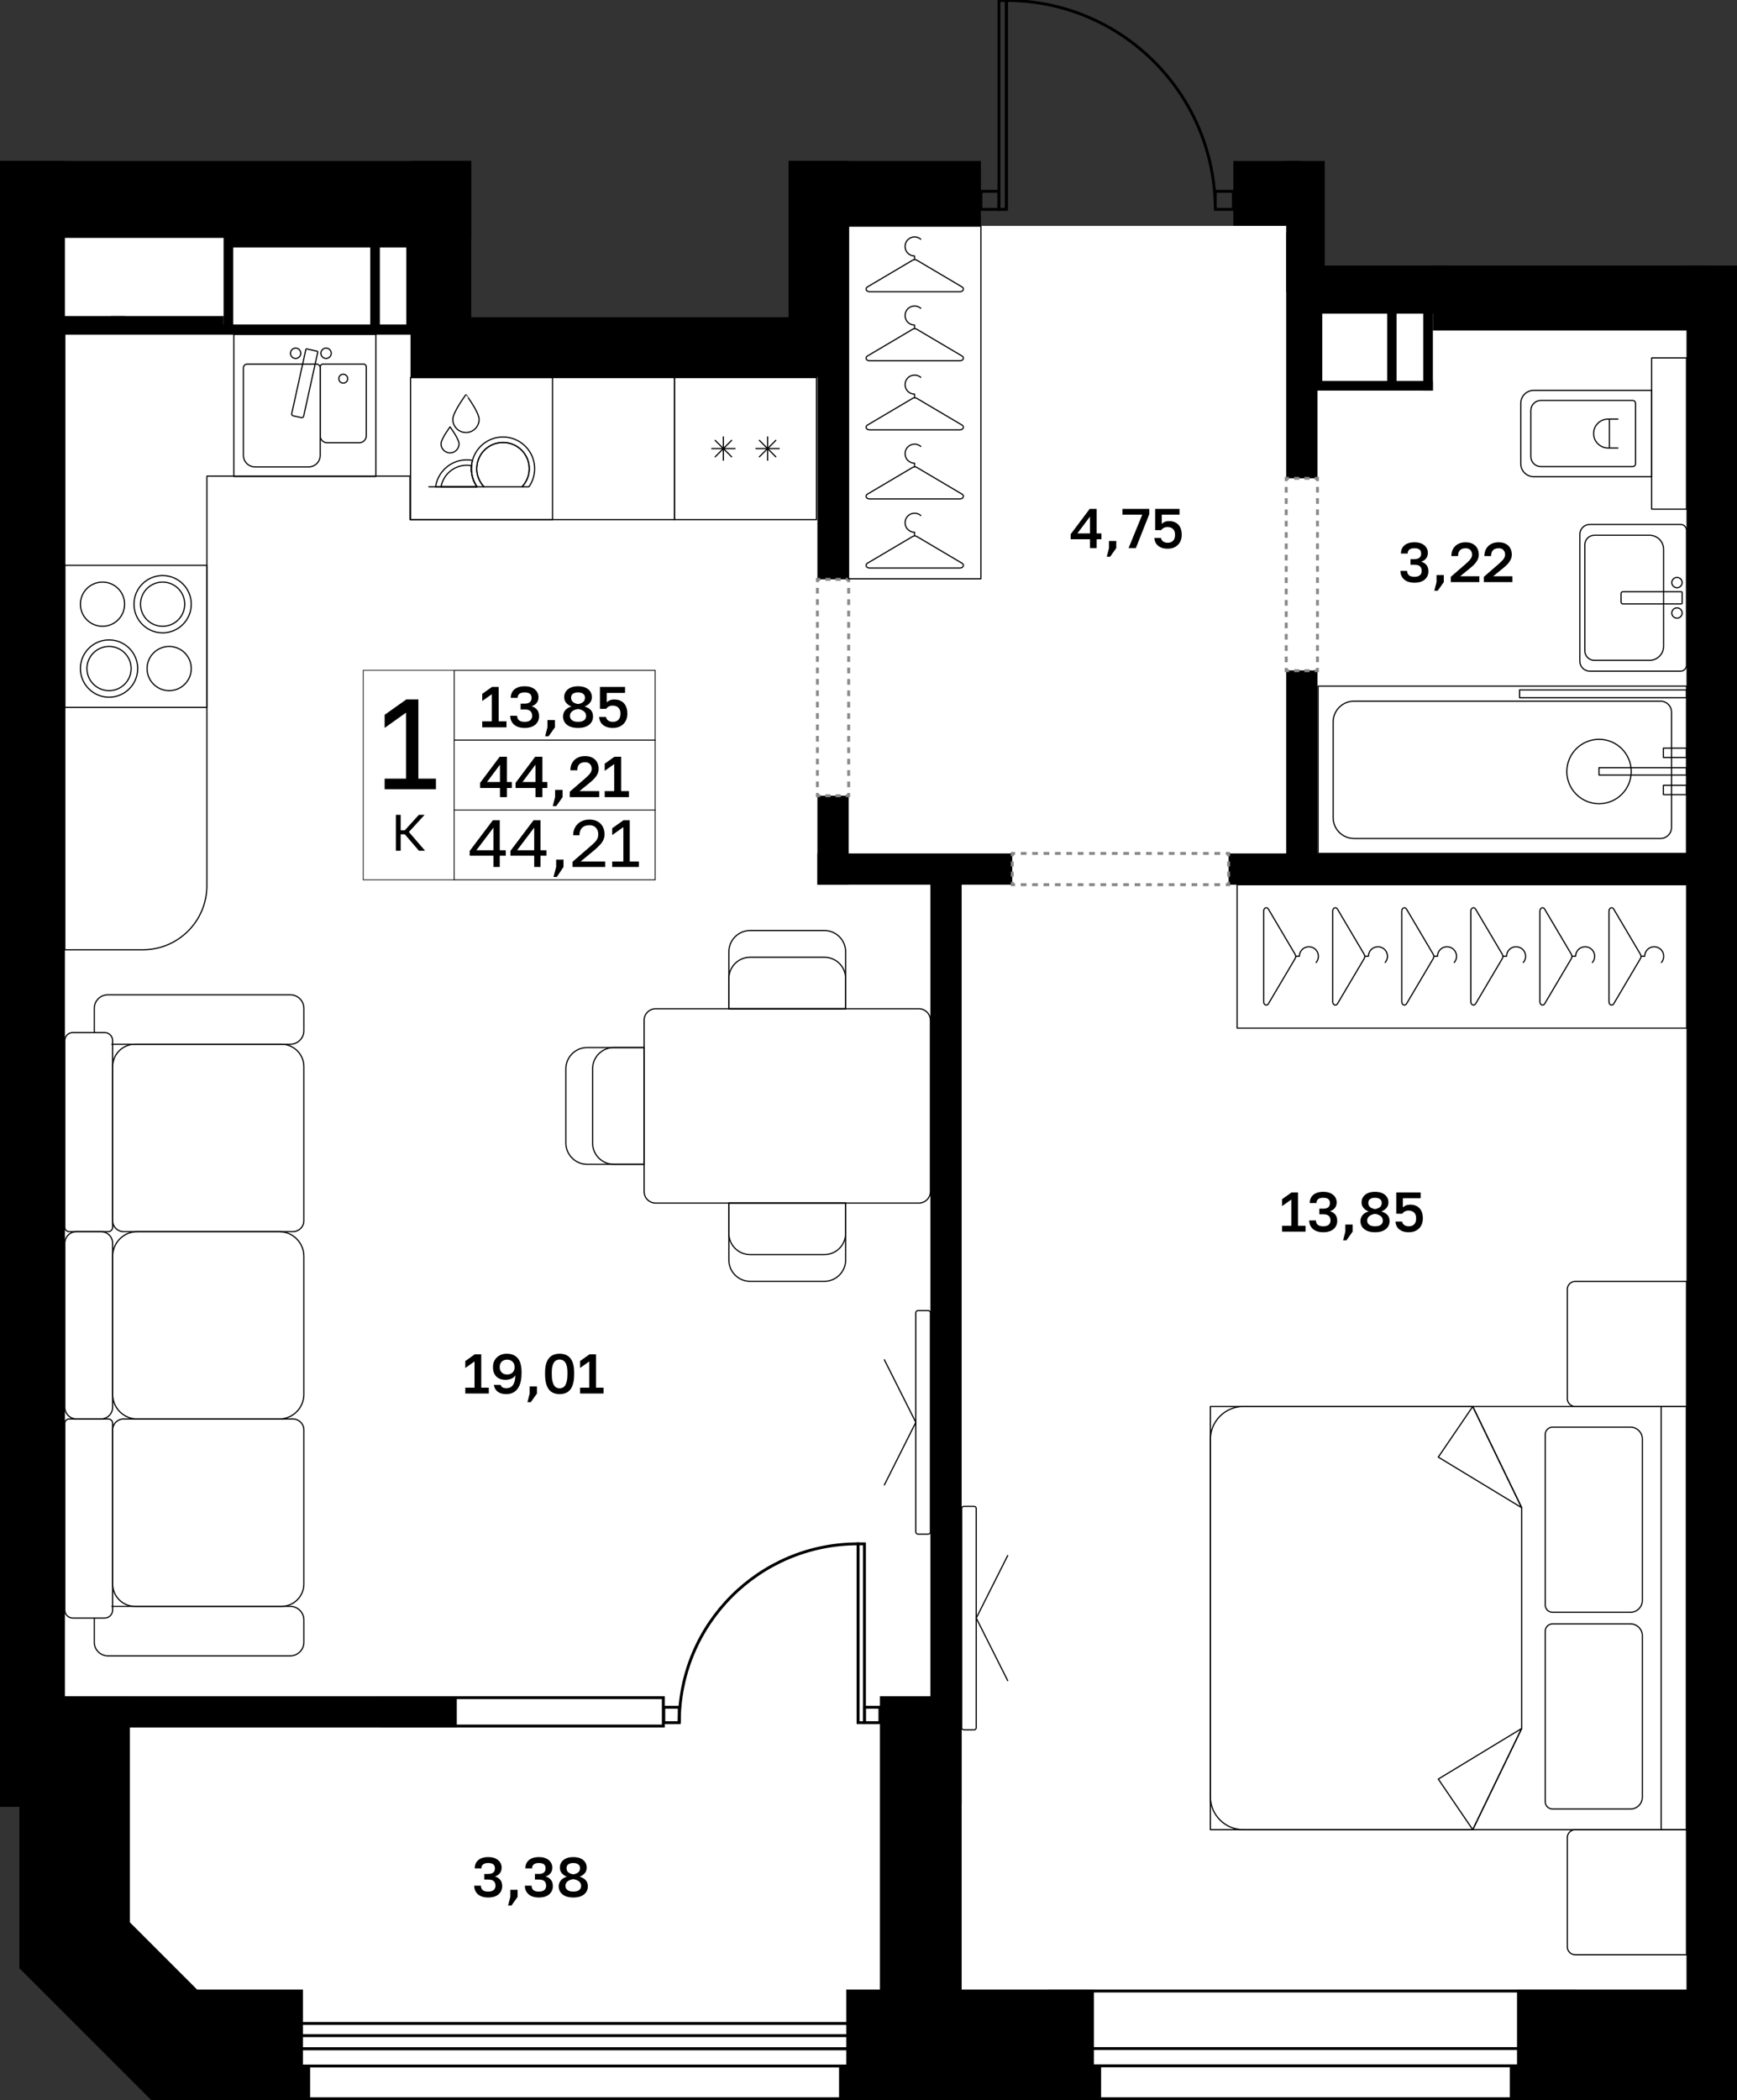 <?xml version="1.0" encoding="utf-8"?>
<!-- Generator: Adobe Illustrator 26.5.0, SVG Export Plug-In . SVG Version: 6.00 Build 0)  -->
<svg version="1.1" xmlns="http://www.w3.org/2000/svg" xmlns:xlink="http://www.w3.org/1999/xlink" x="0px" y="0px"
	 viewBox="0 0 307.205 371.385" enable-background="new 0 0 307.205 371.385" xml:space="preserve">
<rect x="0" y="0" width="307.205" height="371.385" fill="#333333" stroke="none"/>
<g id="фон">
	<path fill="#FFFFFF" d="M225.695,34.704l-7.568,5.238h-44.646l-7.781-2.764h-20.078v21.787H77.82V36.498H6.803v272.594h5.876
		v33.948l23.588,23.588h266.136V49.449c0,0-72.006-0.743-72.006,0c0,0.743,0-13.16,0-13.16L225.695,34.704z"/>
</g>
<g id="окна">
	<g>
		<g>
			<rect x="185.431" y="352.079" fill="#FFFFFF" width="93.022" height="19.049"/>
			<path d="M278.199,352.334v18.539h-92.512v-18.539H278.199 M278.709,351.824h-93.532v19.559h93.532V351.824L278.709,351.824z"/>
		</g>
		<g>
			<rect x="185.431" y="362.255" fill="#FFFFFF" width="93.022" height="3.052"/>
			<path d="M278.199,362.51v2.542h-92.512v-2.542H278.199 M278.709,362h-93.532v3.562h93.532V362L278.709,362z"/>
		</g>
	</g>
	<g>
		<g>
			<rect x="50.808" y="362.301" fill="#FFFFFF" width="101.638" height="8.827"/>
			<path d="M152.19,362.557v8.317H51.063v-8.317H152.19 M152.7,362.047H50.553v9.337H152.7V362.047L152.7,362.047z"/>
		</g>
		<g>
			<rect x="50.808" y="362.301" fill="#FFFFFF" width="101.638" height="3.036"/>
			<path d="M152.19,362.556v2.526H51.063v-2.526L152.19,362.556 M152.7,362.046l-102.148,0v3.546H152.7V362.046L152.7,362.046z"/>
		</g>
	</g>
	<g>
		<g>
			<rect x="67.337" y="300.205" fill="#FFFFFF" width="49.975" height="5.014"/>
			<path d="M117.057,300.46v4.504H67.592v-4.504H117.057 M117.567,299.95H67.082v5.524h50.485V299.95L117.567,299.95z"/>
		</g>
	</g>
</g>
<g id="решетка_балкон">
	<g>
		<g>
			<rect x="52.054" y="357.809" fill="#FFFFFF" width="100.762" height="2.165"/>
			<path d="M152.561,358.064v1.654H52.31v-1.654H152.561 M153.071,357.554H51.8v2.674h101.271V357.554L153.071,357.554z"/>
		</g>
	</g>
</g>
<g id="стены">
	<rect y="28.462" width="11.48" height="291.048"/>
	<rect y="28.462" width="83.339" height="13.606"/>
	<rect x="72.709" y="28.462" width="10.63" height="38.268"/>
	<rect x="77.386" y="56.099" width="66.756" height="10.63"/>
	<rect x="139.465" y="28.462" width="10.63" height="38.268"/>
	<rect x="139.465" y="28.462" width="34.016" height="11.48"/>
	<rect x="3.429" y="299.95" width="19.532" height="48.093"/>
	<rect x="8.708" y="299.95" width="72.08" height="5.528"/>
	
		<rect x="12.235" y="336.293" transform="matrix(0.707 -0.707 0.707 0.707 -243.018 118.9)" width="19.562" height="33.01"/>
	<rect x="26.77" y="365.431" width="28.08" height="5.954"/>
	<rect x="26.243" y="351.824" width="27.332" height="16.583"/>
	<rect x="298.276" y="46.958" width="8.929" height="324.426"/>
	
		<rect x="39.543" y="39.942" transform="matrix(-1 -1.224647e-16 1.224647e-16 -1 80.788 99.018)" width="1.701" height="19.134"/>
	<rect x="19.626" y="55.887" width="19.917" height="3.189"/>
	<rect x="36.931" y="57.375" width="37.207" height="1.701"/>
	<rect x="7.271" y="55.887" width="14.839" height="3.189"/>
	<rect x="227.481" y="28.462" width="6.803" height="23.173"/>
	<rect x="227.481" y="41.111" width="5.536" height="43.476"/>
	<rect x="227.481" y="118.553" width="5.536" height="35.396"/>
	<rect x="218.126" y="28.462" width="11.803" height="11.48"/>
	<rect x="253.418" y="46.958" width="48.413" height="11.48"/>
	<rect x="230.402" y="46.958" width="25.499" height="4.677"/>
	<rect x="217.293" y="150.918" width="84.538" height="5.536"/>
	<rect x="144.567" y="150.918" width="34.458" height="5.528"/>
	<rect x="144.567" y="140.714" width="5.528" height="15.732"/>
	<rect x="144.567" y="59.144" width="5.528" height="43.302"/>
	<rect x="267.024" y="365.357" width="35.379" height="6.026"/>
	<rect x="148.394" y="365.357" width="46.346" height="6.026"/>
	<rect x="268.3" y="351.824" width="32.264" height="15.809"/>
	<rect x="149.67" y="351.824" width="43.795" height="18.157"/>
	<rect x="155.622" y="299.95" width="14.457" height="59.29"/>
	<rect x="164.551" y="153.47" width="5.528" height="165.538"/>
	<rect x="251.717" y="54.186" width="1.701" height="14.882"/>
	<rect x="230.882" y="67.367" width="22.535" height="1.701"/>
	<rect x="230.402" y="49.688" width="23.885" height="5.774"/>
	<rect x="231.652" y="53.761" width="2.206" height="14.597"/>
	<rect x="245.339" y="53.928" width="1.658" height="14.289"/>
	<rect x="71.858" y="41.014" width="4.41" height="16.999"/>
	<rect x="40.394" y="40.821" width="34.288" height="2.948"/>
	<rect x="65.48" y="43.38" width="1.701" height="14.845"/>
</g>
<g id="двери">
	<g>
		<g>
			<path fill="none" stroke="#000000" stroke-width="0.51" stroke-miterlimit="10" d="M214.93,37.025
				c0-20.409-16.53-36.94-36.939-36.94l-0.001,36.94"/>
			
				<rect x="158.865" y="17.899" transform="matrix(-1.628619e-05 1 -1 -1.628619e-05 195.892 -158.778)" fill="none" stroke="#000000" stroke-width="0.51" stroke-miterlimit="10" width="36.938" height="1.313"/>
		</g>
		
			<rect x="173.481" y="33.832" fill="none" stroke="#000000" stroke-width="0.51" stroke-miterlimit="10" width="3.194" height="3.194"/>
		
			<rect x="214.933" y="33.832" fill="none" stroke="#000000" stroke-width="0.51" stroke-miterlimit="10" width="3.194" height="3.194"/>
	</g>
	<g>
		<g>
			<path fill="none" stroke="#000000" stroke-width="0.51" stroke-miterlimit="10" d="M120.134,304.628
				c0-17.474,14.153-31.627,31.627-31.628l0.001,31.627"/>
			
				<rect x="136.51" y="288.252" transform="matrix(1.628614e-05 1 -1 1.628614e-05 441.135 136.486)" fill="none" stroke="#000000" stroke-width="0.51" stroke-miterlimit="10" width="31.626" height="1.124"/>
		</g>
		
			<rect x="152.888" y="301.893" transform="matrix(-1 -1.224647e-16 1.224647e-16 -1 308.51 606.521)" fill="none" stroke="#000000" stroke-width="0.51" stroke-miterlimit="10" width="2.734" height="2.734"/>
		
			<rect x="117.397" y="301.893" transform="matrix(-1 -1.224647e-16 1.224647e-16 -1 237.528 606.521)" fill="none" stroke="#000000" stroke-width="0.51" stroke-miterlimit="10" width="2.734" height="2.734"/>
	</g>
</g>
<g id="двери_пунктир">
	<g>
		<g>
			<polyline fill="none" stroke="#898989" stroke-width="0.51" stroke-miterlimit="10" points="217.293,151.418 217.293,150.918 
				216.793,150.918 			"/>
			
				<line fill="none" stroke="#898989" stroke-width="0.51" stroke-miterlimit="10" stroke-dasharray="1.007,1.007" x1="215.786" y1="150.918" x2="180.029" y2="150.918"/>
			<polyline fill="none" stroke="#898989" stroke-width="0.51" stroke-miterlimit="10" points="179.525,150.918 179.025,150.918 
				179.025,151.418 			"/>
			
				<line fill="none" stroke="#898989" stroke-width="0.51" stroke-miterlimit="10" stroke-dasharray="0.905,0.905" x1="179.025" y1="152.324" x2="179.025" y2="155.493"/>
			<polyline fill="none" stroke="#898989" stroke-width="0.51" stroke-miterlimit="10" points="179.025,155.946 179.025,156.446 
				179.525,156.446 			"/>
			
				<line fill="none" stroke="#898989" stroke-width="0.51" stroke-miterlimit="10" stroke-dasharray="1.007,1.007" x1="180.532" y1="156.446" x2="216.289" y2="156.446"/>
			<polyline fill="none" stroke="#898989" stroke-width="0.51" stroke-miterlimit="10" points="216.793,156.446 217.293,156.446 
				217.293,155.946 			"/>
			
				<line fill="none" stroke="#898989" stroke-width="0.51" stroke-miterlimit="10" stroke-dasharray="0.905,0.905" x1="217.293" y1="155.041" x2="217.293" y2="151.871"/>
		</g>
	</g>
	<g>
		<g>
			<polyline fill="none" stroke="#898989" stroke-width="0.51" stroke-miterlimit="10" points="150.095,102.946 150.095,102.446 
				149.595,102.446 			"/>
			
				<line fill="none" stroke="#898989" stroke-width="0.51" stroke-miterlimit="10" stroke-dasharray="0.905,0.905" x1="148.689" y1="102.446" x2="145.52" y2="102.446"/>
			<polyline fill="none" stroke="#898989" stroke-width="0.51" stroke-miterlimit="10" points="145.067,102.446 144.567,102.446 
				144.567,102.946 			"/>
			
				<line fill="none" stroke="#898989" stroke-width="0.51" stroke-miterlimit="10" stroke-dasharray="1.007,1.007" x1="144.567" y1="103.953" x2="144.567" y2="139.71"/>
			<polyline fill="none" stroke="#898989" stroke-width="0.51" stroke-miterlimit="10" points="144.567,140.214 144.567,140.714 
				145.067,140.714 			"/>
			
				<line fill="none" stroke="#898989" stroke-width="0.51" stroke-miterlimit="10" stroke-dasharray="0.905,0.905" x1="145.973" y1="140.714" x2="149.142" y2="140.714"/>
			<polyline fill="none" stroke="#898989" stroke-width="0.51" stroke-miterlimit="10" points="149.595,140.714 150.095,140.714 
				150.095,140.214 			"/>
			
				<line fill="none" stroke="#898989" stroke-width="0.51" stroke-miterlimit="10" stroke-dasharray="1.007,1.007" x1="150.095" y1="139.207" x2="150.095" y2="103.45"/>
		</g>
	</g>
	<g>
		<g>
			<polyline fill="none" stroke="#898989" stroke-width="0.51" stroke-miterlimit="10" points="233.008,118.104 233.008,118.604 
				232.508,118.604 			"/>
			
				<line fill="none" stroke="#898989" stroke-width="0.51" stroke-miterlimit="10" stroke-dasharray="0.905,0.905" x1="231.603" y1="118.604" x2="228.433" y2="118.604"/>
			<polyline fill="none" stroke="#898989" stroke-width="0.51" stroke-miterlimit="10" points="227.981,118.604 227.481,118.604 
				227.481,118.104 			"/>
			
				<line fill="none" stroke="#898989" stroke-width="0.51" stroke-miterlimit="10" stroke-dasharray="1,1" x1="227.481" y1="117.103" x2="227.481" y2="85.588"/>
			<polyline fill="none" stroke="#898989" stroke-width="0.51" stroke-miterlimit="10" points="227.481,85.088 227.481,84.588 
				227.981,84.588 			"/>
			
				<line fill="none" stroke="#898989" stroke-width="0.51" stroke-miterlimit="10" stroke-dasharray="0.905,0.905" x1="228.886" y1="84.588" x2="232.055" y2="84.588"/>
			<polyline fill="none" stroke="#898989" stroke-width="0.51" stroke-miterlimit="10" points="232.508,84.588 233.008,84.588 
				233.008,85.088 			"/>
			
				<line fill="none" stroke="#898989" stroke-width="0.51" stroke-miterlimit="10" stroke-dasharray="1,1" x1="233.008" y1="86.088" x2="233.008" y2="117.603"/>
		</g>
	</g>
</g>
<g id="контур">
</g>
<g id="пунктир">
</g>
<g id="мебель">
	<g>
		<path fill="none" stroke="#000000" stroke-width="0.21" stroke-linejoin="round" stroke-miterlimit="10" d="M164.551,180.427
			v30.275c0,1.134-0.92,2.045-2.045,2.045h-46.547c-1.125,0-2.045-0.911-2.045-2.045v-30.275c0-1.134,0.92-2.045,2.045-2.045h46.547
			C163.632,178.381,164.551,179.292,164.551,180.427z"/>
		<g>
			<path fill="none" stroke="#000000" stroke-width="0.21" stroke-linejoin="round" stroke-miterlimit="10" d="M149.557,168.308
				v10.074h-20.648v-10.074c0-2.072,1.688-3.76,3.76-3.76h13.128C147.878,164.548,149.557,166.236,149.557,168.308z"/>
			<path fill="none" stroke="#000000" stroke-width="0.21" stroke-linejoin="round" stroke-miterlimit="10" d="M149.557,173.032
				v5.35h-20.648v-5.35c0-2.081,1.688-3.76,3.76-3.76h13.128C147.878,169.272,149.557,170.951,149.557,173.032z"/>
		</g>
		<g>
			<path fill="none" stroke="#000000" stroke-width="0.21" stroke-linejoin="round" stroke-miterlimit="10" d="M128.909,222.821
				v-10.074h20.648v10.074c0,2.072-1.688,3.76-3.76,3.76h-13.128C130.588,226.581,128.909,224.893,128.909,222.821z"/>
			<path fill="none" stroke="#000000" stroke-width="0.21" stroke-linejoin="round" stroke-miterlimit="10" d="M128.909,218.097
				v-5.35h20.648v5.35c0,2.081-1.688,3.76-3.76,3.76h-13.128C130.588,221.856,128.909,220.177,128.909,218.097z"/>
		</g>
		<g>
			<path fill="none" stroke="#000000" stroke-width="0.21" stroke-linejoin="round" stroke-miterlimit="10" d="M103.84,185.24
				h10.074v20.648H103.84c-2.072,0-3.76-1.688-3.76-3.76V189C100.08,186.919,101.768,185.24,103.84,185.24z"/>
			<path fill="none" stroke="#000000" stroke-width="0.21" stroke-linejoin="round" stroke-miterlimit="10" d="M108.565,185.24h5.35
				v20.648h-5.35c-2.081,0-3.76-1.688-3.76-3.76V189C104.805,186.919,106.484,185.24,108.565,185.24z"/>
		</g>
	</g>
	<g>
		
			<rect x="214.065" y="248.716" transform="matrix(-1 -4.476653e-11 4.476653e-11 -1 512.341 572.263)" fill="none" stroke="#000000" stroke-width="0.21" stroke-linejoin="round" stroke-miterlimit="10" width="84.211" height="74.83"/>
		<path fill="none" stroke="#000000" stroke-width="0.21" stroke-linejoin="round" stroke-miterlimit="10" d="M219.89,248.716
			h40.582l8.652,17.894v39.041l-8.652,17.894H219.89c-3.217,0-5.825-2.608-5.825-5.825v-63.179
			C214.065,251.325,216.673,248.716,219.89,248.716z"/>
		<polygon fill="none" stroke="#000000" stroke-width="0.21" stroke-linejoin="round" stroke-miterlimit="10" points="
			260.472,248.716 254.376,257.664 269.124,266.611 		"/>
		<polygon fill="none" stroke="#000000" stroke-width="0.21" stroke-linejoin="round" stroke-miterlimit="10" points="
			260.472,323.546 254.376,314.599 269.124,305.652 		"/>
		
			<rect x="293.784" y="248.716" transform="matrix(-1 -4.454360e-11 4.454360e-11 -1 592.06 572.263)" fill="none" stroke="#000000" stroke-width="0.21" stroke-linejoin="round" stroke-miterlimit="10" width="4.492" height="74.83"/>
		<g>
			<path fill="none" stroke="#000000" stroke-width="0.21" stroke-linejoin="round" stroke-miterlimit="10" d="M288.358,252.367
				h-13.766c-0.723,0-1.308,0.586-1.308,1.308v30.124c0,0.723,0.586,1.308,1.308,1.308h13.766c1.164,0,2.108-0.944,2.108-2.108
				v-28.525C290.466,253.31,289.522,252.367,288.358,252.367z"/>
			<path fill="none" stroke="#000000" stroke-width="0.21" stroke-linejoin="round" stroke-miterlimit="10" d="M288.358,287.156
				h-13.766c-0.723,0-1.308,0.586-1.308,1.308v30.124c0,0.723,0.586,1.308,1.308,1.308h13.766c1.164,0,2.108-0.944,2.108-2.108
				v-28.525C290.466,288.099,289.522,287.156,288.358,287.156z"/>
		</g>
		<path fill="none" stroke="#000000" stroke-width="0.21" stroke-linejoin="round" stroke-miterlimit="10" d="M278.605,248.716
			h19.671l0-22.122h-19.671c-0.78,0-1.412,0.632-1.412,1.412v19.298C277.193,248.084,277.825,248.716,278.605,248.716z"/>
		<path fill="none" stroke="#000000" stroke-width="0.21" stroke-linejoin="round" stroke-miterlimit="10" d="M278.605,345.668
			h19.671v-22.122h-19.671c-0.78,0-1.412,0.632-1.412,1.412v19.298C277.193,345.036,277.825,345.668,278.605,345.668z"/>
	</g>
	<g>
		
			<rect x="245.864" y="129.38" transform="matrix(-1.380379e-11 -1 1 -1.380379e-11 89.418 427.676)" fill="none" stroke="#000000" stroke-width="0.21" stroke-linejoin="round" stroke-miterlimit="10" width="25.367" height="79.498"/>
		<g>
			<g>
				<path fill="none" stroke="#000000" stroke-width="0.21" stroke-linejoin="round" stroke-miterlimit="10" d="M284.558,161.127
					v16.005c0,0.579,0.571,0.828,0.843,0.367l4.731-8.002c0.128-0.217,0.128-0.517,0-0.734l-4.731-8.002
					C285.129,160.299,284.558,160.547,284.558,161.127z"/>
				<path fill="none" stroke="#000000" stroke-width="0.21" stroke-linejoin="round" stroke-miterlimit="10" d="M293.789,170.257
					c0.284-0.302,0.458-0.708,0.458-1.155c0-0.931-0.755-1.686-1.686-1.686c-0.931,0-1.686,0.755-1.686,1.686h-0.647"/>
			</g>
			<g>
				<path fill="none" stroke="#000000" stroke-width="0.21" stroke-linejoin="round" stroke-miterlimit="10" d="M272.344,161.127
					v16.005c0,0.579,0.571,0.828,0.843,0.367l4.731-8.002c0.128-0.217,0.128-0.517,0-0.734l-4.731-8.002
					C272.915,160.299,272.344,160.547,272.344,161.127z"/>
				<path fill="none" stroke="#000000" stroke-width="0.21" stroke-linejoin="round" stroke-miterlimit="10" d="M281.575,170.257
					c0.284-0.302,0.458-0.708,0.458-1.155c0-0.931-0.755-1.686-1.686-1.686s-1.686,0.755-1.686,1.686h-0.647"/>
			</g>
			<g>
				<path fill="none" stroke="#000000" stroke-width="0.21" stroke-linejoin="round" stroke-miterlimit="10" d="M260.13,161.127
					v16.005c0,0.579,0.571,0.828,0.843,0.367l4.731-8.002c0.128-0.217,0.128-0.517,0-0.734l-4.731-8.002
					C260.7,160.299,260.13,160.547,260.13,161.127z"/>
				<path fill="none" stroke="#000000" stroke-width="0.21" stroke-linejoin="round" stroke-miterlimit="10" d="M269.36,170.257
					c0.284-0.302,0.458-0.708,0.458-1.155c0-0.931-0.755-1.686-1.686-1.686s-1.686,0.755-1.686,1.686H265.8"/>
			</g>
			<g>
				<path fill="none" stroke="#000000" stroke-width="0.21" stroke-linejoin="round" stroke-miterlimit="10" d="M247.915,161.127
					v16.005c0,0.579,0.571,0.828,0.843,0.367l4.731-8.002c0.128-0.217,0.128-0.517,0-0.734l-4.731-8.002
					C248.486,160.299,247.915,160.547,247.915,161.127z"/>
				<path fill="none" stroke="#000000" stroke-width="0.21" stroke-linejoin="round" stroke-miterlimit="10" d="M257.146,170.257
					c0.284-0.302,0.458-0.708,0.458-1.155c0-0.931-0.755-1.686-1.686-1.686c-0.931,0-1.686,0.755-1.686,1.686h-0.647"/>
			</g>
			<g>
				<path fill="none" stroke="#000000" stroke-width="0.21" stroke-linejoin="round" stroke-miterlimit="10" d="M235.701,161.127
					v16.005c0,0.579,0.571,0.828,0.843,0.367l4.731-8.002c0.128-0.217,0.128-0.517,0-0.734l-4.731-8.002
					C236.272,160.299,235.701,160.547,235.701,161.127z"/>
				<path fill="none" stroke="#000000" stroke-width="0.21" stroke-linejoin="round" stroke-miterlimit="10" d="M244.932,170.257
					c0.284-0.302,0.458-0.708,0.458-1.155c0-0.931-0.755-1.686-1.686-1.686s-1.686,0.755-1.686,1.686h-0.647"/>
			</g>
			<g>
				<path fill="none" stroke="#000000" stroke-width="0.21" stroke-linejoin="round" stroke-miterlimit="10" d="M223.487,161.127
					v16.005c0,0.579,0.571,0.828,0.843,0.367l4.731-8.002c0.128-0.217,0.128-0.517,0-0.734l-4.731-8.002
					C224.057,160.299,223.487,160.547,223.487,161.127z"/>
				<path fill="none" stroke="#000000" stroke-width="0.21" stroke-linejoin="round" stroke-miterlimit="10" d="M232.718,170.257
					c0.284-0.302,0.458-0.708,0.458-1.155c0-0.931-0.755-1.686-1.686-1.686s-1.686,0.755-1.686,1.686h-0.647"/>
			</g>
		</g>
	</g>
	<g>
		
			<rect x="150.077" y="39.983" transform="matrix(-1 -5.724532e-07 5.724532e-07 -1 323.558 142.336)" fill="none" stroke="#000000" stroke-width="0.21" stroke-linejoin="round" stroke-miterlimit="10" width="23.403" height="62.369"/>
		<g>
			<g>
				<path fill="none" stroke="#000000" stroke-width="0.21" stroke-linejoin="round" stroke-miterlimit="10" d="M153.776,51.583
					l16.005,0c0.579,0,0.828-0.571,0.367-0.843l-8.002-4.731c-0.217-0.128-0.517-0.128-0.734,0l-8.002,4.731
					C152.948,51.013,153.197,51.583,153.776,51.583z"/>
				<path fill="none" stroke="#000000" stroke-width="0.21" stroke-linejoin="round" stroke-miterlimit="10" d="M162.907,42.353
					c-0.302-0.284-0.708-0.458-1.155-0.458c-0.931,0-1.686,0.755-1.686,1.686s0.755,1.686,1.686,1.686v0.647"/>
			</g>
			<g>
				<path fill="none" stroke="#000000" stroke-width="0.21" stroke-linejoin="round" stroke-miterlimit="10" d="M153.776,63.798
					l16.005,0c0.579,0,0.828-0.571,0.367-0.843l-8.002-4.731c-0.217-0.128-0.517-0.128-0.734,0l-8.002,4.731
					C152.948,63.227,153.197,63.798,153.776,63.798z"/>
				<path fill="none" stroke="#000000" stroke-width="0.21" stroke-linejoin="round" stroke-miterlimit="10" d="M162.907,54.567
					c-0.302-0.284-0.708-0.458-1.155-0.458c-0.931,0-1.686,0.755-1.686,1.686c0,0.931,0.755,1.686,1.686,1.686v0.647"/>
			</g>
			<g>
				<path fill="none" stroke="#000000" stroke-width="0.21" stroke-linejoin="round" stroke-miterlimit="10" d="M153.776,76.012
					l16.005,0c0.579,0,0.828-0.571,0.367-0.843l-8.002-4.731c-0.217-0.128-0.517-0.128-0.734,0l-8.002,4.731
					C152.948,75.441,153.197,76.012,153.776,76.012z"/>
				<path fill="none" stroke="#000000" stroke-width="0.21" stroke-linejoin="round" stroke-miterlimit="10" d="M162.907,66.781
					c-0.302-0.284-0.708-0.458-1.155-0.458c-0.931,0-1.686,0.755-1.686,1.686c0,0.931,0.755,1.686,1.686,1.686v0.647"/>
			</g>
			<g>
				<path fill="none" stroke="#000000" stroke-width="0.21" stroke-linejoin="round" stroke-miterlimit="10" d="M153.776,88.226
					l16.005,0c0.579,0,0.828-0.571,0.367-0.843l-8.002-4.731c-0.217-0.128-0.517-0.128-0.734,0l-8.002,4.731
					C152.948,87.656,153.197,88.226,153.776,88.226z"/>
				<path fill="none" stroke="#000000" stroke-width="0.21" stroke-linejoin="round" stroke-miterlimit="10" d="M162.907,78.996
					c-0.302-0.284-0.708-0.458-1.155-0.458c-0.931,0-1.686,0.755-1.686,1.686s0.755,1.686,1.686,1.686v0.647"/>
			</g>
			<g>
				<path fill="none" stroke="#000000" stroke-width="0.21" stroke-linejoin="round" stroke-miterlimit="10" d="M153.776,100.441
					l16.005,0c0.579,0,0.828-0.571,0.367-0.843l-8.002-4.731c-0.217-0.128-0.517-0.128-0.734,0l-8.002,4.731
					C152.948,99.87,153.197,100.441,153.776,100.441z"/>
				<path fill="none" stroke="#000000" stroke-width="0.21" stroke-linejoin="round" stroke-miterlimit="10" d="M162.907,91.21
					c-0.302-0.284-0.708-0.458-1.155-0.458c-0.931,0-1.686,0.755-1.686,1.686c0,0.931,0.755,1.686,1.686,1.686v0.647"/>
			</g>
		</g>
	</g>
	<g>
		<path fill="none" stroke="#000000" stroke-width="0.21" stroke-linejoin="round" stroke-miterlimit="10" d="M82.754,66.764H72.709
			v-7.688H24.868H11.463v23.445v1.676v83.754h13.803c6.25,0,11.317-5.067,11.317-11.317V84.197h35.934v7.688h46.769V66.764H82.754z"
			/>
		<g>
			
				<rect x="41.355" y="59.14" transform="matrix(-1 -1.224647e-16 1.224647e-16 -1 107.83 143.4)" fill="none" stroke="#000000" stroke-width="0.21" stroke-linejoin="round" stroke-miterlimit="10" width="25.121" height="25.121"/>
			<path fill="none" stroke="#000000" stroke-width="0.21" stroke-linejoin="round" stroke-miterlimit="10" d="M45.093,82.564h9.496
				c1.128,0,2.042-0.914,2.042-2.042V65.044c0-0.363-0.294-0.656-0.656-0.656H43.707c-0.363,0-0.656,0.294-0.656,0.656v15.478
				C43.051,81.65,43.965,82.564,45.093,82.564z"/>
			<path fill="none" stroke="#000000" stroke-width="0.21" stroke-linejoin="round" stroke-miterlimit="10" d="M63.554,78.287
				h-5.698c-0.677,0-1.225-0.549-1.225-1.225v-12.2c0-0.262,0.213-0.475,0.475-0.475h7.198c0.262,0,0.475,0.213,0.475,0.475v12.2
				C64.779,77.739,64.231,78.287,63.554,78.287z"/>
			
				<circle fill="none" stroke="#000000" stroke-width="0.21" stroke-linejoin="round" stroke-miterlimit="10" cx="60.705" cy="66.96" r="0.787"/>
			<g>
				
					<circle fill="none" stroke="#000000" stroke-width="0.21" stroke-linejoin="round" stroke-miterlimit="10" cx="52.286" cy="62.471" r="0.913"/>
				
					<circle fill="none" stroke="#000000" stroke-width="0.21" stroke-linejoin="round" stroke-miterlimit="10" cx="57.669" cy="62.471" r="0.913"/>
				<path fill="none" stroke="#000000" stroke-width="0.21" stroke-linejoin="round" stroke-miterlimit="10" d="M56.195,62.295
					l-2.493,11.311c-0.039,0.175-0.212,0.285-0.387,0.247l-1.473-0.325c-0.175-0.039-0.285-0.212-0.247-0.387l2.493-11.311
					c0.019-0.087,0.105-0.142,0.192-0.122l1.792,0.395C56.159,62.123,56.214,62.209,56.195,62.295z"/>
			</g>
		</g>
		<g>
			
				<rect x="72.604" y="66.764" transform="matrix(-1 -1.224647e-16 1.224647e-16 -1 170.328 158.648)" fill="none" stroke="#000000" stroke-width="0.21" stroke-linejoin="round" stroke-miterlimit="10" width="25.121" height="25.121"/>
			<g>
				<path fill="none" stroke="#000000" stroke-width="0.21" stroke-linejoin="round" stroke-miterlimit="10" d="M84.315,82.878
					c0-0.089,0-0.179,0.018-0.259c0.009-0.33,0.063-0.661,0.152-0.965c0.536-1.974,2.34-3.412,4.474-3.412
					c2.563,0,4.644,2.072,4.644,4.635c0,1.241-0.491,2.367-1.286,3.206h-6.716C84.806,85.244,84.315,84.119,84.315,82.878z"/>
				<path fill="none" stroke="#000000" stroke-width="0.21" stroke-linejoin="round" stroke-miterlimit="10" d="M77.036,86.084
					c0.393-2.706,2.724-4.769,5.528-4.769c0.339,0,0.679,0.027,1,0.098c-0.098,0.304-0.152,0.616-0.179,0.938
					c-0.018,0.17-0.027,0.348-0.027,0.527c0,1.188,0.375,2.295,1.009,3.206H77.036z"/>
				<path fill="none" stroke="#000000" stroke-width="0.21" stroke-linejoin="round" stroke-miterlimit="10" d="M83.359,82.878
					c0-0.179,0.009-0.357,0.027-0.527c0.027-0.321,0.08-0.634,0.179-0.938c0.634-2.385,2.813-4.135,5.394-4.135
					c3.09,0,5.6,2.51,5.6,5.6c0,1.188-0.375,2.295-1.009,3.206h-1.232c0.795-0.839,1.286-1.965,1.286-3.206
					c0-2.563-2.081-4.635-4.644-4.635c-2.134,0-3.938,1.438-4.474,3.412c-0.089,0.304-0.143,0.634-0.152,0.965
					c-0.018,0.08-0.018,0.17-0.018,0.259c0,1.241,0.491,2.367,1.286,3.206h-1.232C83.734,85.173,83.359,84.065,83.359,82.878z"/>
				<path fill="none" stroke="#000000" stroke-width="0.21" stroke-linejoin="round" stroke-miterlimit="10" d="M78.001,86.084
					c0.393-2.17,2.286-3.813,4.564-3.813c0.286,0,0.554,0.027,0.822,0.08c-0.018,0.17-0.027,0.348-0.027,0.527
					c0,1.188,0.375,2.295,1.009,3.206H78.001z"/>
				<polyline fill="none" stroke="#000000" stroke-width="0.21" stroke-linejoin="round" stroke-miterlimit="10" points="
					75.77,86.084 77.036,86.084 78.001,86.084 84.368,86.084 				"/>
			</g>
			<path fill="none" stroke="#000000" stroke-width="0.21" stroke-linejoin="round" stroke-miterlimit="10" d="M84.735,74.161
				c0,1.283-1.04,2.324-2.324,2.324c-1.283,0-2.324-1.04-2.324-2.324c0-1.283,2.324-4.383,2.324-4.383S84.735,72.878,84.735,74.161z
				"/>
			<path fill="none" stroke="#000000" stroke-width="0.21" stroke-linejoin="round" stroke-miterlimit="10" d="M81.185,78.493
				c0,0.879-0.713,1.592-1.592,1.592c-0.879,0-1.592-0.713-1.592-1.592c0-0.879,1.592-3.003,1.592-3.003
				S81.185,77.614,81.185,78.493z"/>
		</g>
		<g>
			
				<rect x="119.287" y="66.764" transform="matrix(-1.836970e-16 1 -1 -1.836970e-16 211.171 -52.523)" fill="none" stroke="#000000" stroke-width="0.21" stroke-linejoin="round" stroke-miterlimit="10" width="25.121" height="25.121"/>
			<g>
				<g>
					
						<line fill="none" stroke="#000000" stroke-width="0.21" stroke-linejoin="round" stroke-miterlimit="10" x1="137.268" y1="77.812" x2="134.243" y2="80.836"/>
					
						<line fill="none" stroke="#000000" stroke-width="0.21" stroke-linejoin="round" stroke-miterlimit="10" x1="137.268" y1="80.836" x2="134.243" y2="77.812"/>
					
						<line fill="none" stroke="#000000" stroke-width="0.21" stroke-linejoin="round" stroke-miterlimit="10" x1="137.894" y1="79.324" x2="133.617" y2="79.324"/>
					
						<line fill="none" stroke="#000000" stroke-width="0.21" stroke-linejoin="round" stroke-miterlimit="10" x1="135.756" y1="81.462" x2="135.756" y2="77.186"/>
				</g>
				<g>
					
						<line fill="none" stroke="#000000" stroke-width="0.21" stroke-linejoin="round" stroke-miterlimit="10" x1="129.451" y1="77.812" x2="126.427" y2="80.836"/>
					
						<line fill="none" stroke="#000000" stroke-width="0.21" stroke-linejoin="round" stroke-miterlimit="10" x1="129.451" y1="80.836" x2="126.427" y2="77.812"/>
					
						<line fill="none" stroke="#000000" stroke-width="0.21" stroke-linejoin="round" stroke-miterlimit="10" x1="130.078" y1="79.324" x2="125.801" y2="79.324"/>
					
						<line fill="none" stroke="#000000" stroke-width="0.21" stroke-linejoin="round" stroke-miterlimit="10" x1="127.939" y1="81.462" x2="127.939" y2="77.186"/>
				</g>
			</g>
		</g>
		<g>
			
				<rect x="11.463" y="99.971" transform="matrix(-1.836970e-16 1 -1 -1.836970e-16 136.555 88.508)" fill="none" stroke="#000000" stroke-width="0.21" stroke-linejoin="round" stroke-miterlimit="10" width="25.121" height="25.121"/>
			<g>
				<g>
					
						<circle fill="none" stroke="#000000" stroke-width="0.21" stroke-linejoin="round" stroke-miterlimit="10" cx="19.286" cy="118.223" r="5.066"/>
					
						<circle fill="none" stroke="#000000" stroke-width="0.21" stroke-linejoin="round" stroke-miterlimit="10" cx="29.919" cy="118.223" r="3.908"/>
					
						<circle fill="none" stroke="#000000" stroke-width="0.21" stroke-linejoin="round" stroke-miterlimit="10" cx="19.286" cy="118.223" r="3.908"/>
				</g>
				<g>
					
						<circle fill="none" stroke="#000000" stroke-width="0.21" stroke-linejoin="round" stroke-miterlimit="10" cx="28.761" cy="106.841" r="5.066"/>
					
						<circle fill="none" stroke="#000000" stroke-width="0.21" stroke-linejoin="round" stroke-miterlimit="10" cx="18.129" cy="106.841" r="3.908"/>
					
						<circle fill="none" stroke="#000000" stroke-width="0.21" stroke-linejoin="round" stroke-miterlimit="10" cx="28.761" cy="106.841" r="3.908"/>
				</g>
			</g>
		</g>
	</g>
	<g>
		<g>
			<g>
				<path fill="none" stroke="#000000" stroke-width="0.21" stroke-linejoin="round" stroke-miterlimit="10" d="M172.272,305.894
					h-1.805c-0.214,0-0.388-0.174-0.388-0.388v-38.749c0-0.214,0.174-0.388,0.388-0.388h1.805c0.214,0,0.388,0.174,0.388,0.388
					v38.749C172.66,305.72,172.486,305.894,172.272,305.894z"/>
				<polyline fill="none" stroke="#000000" stroke-width="0.21" stroke-linejoin="round" stroke-miterlimit="10" points="
					178.258,297.266 172.66,286.131 178.258,274.997 				"/>
			</g>
		</g>
	</g>
	<g>
		<g>
			<g>
				<path fill="none" stroke="#000000" stroke-width="0.21" stroke-linejoin="round" stroke-miterlimit="10" d="M162.359,271.283
					h1.805c0.214,0,0.388-0.174,0.388-0.388v-38.749c0-0.214-0.174-0.388-0.388-0.388h-1.805c-0.214,0-0.388,0.174-0.388,0.388
					v38.749C161.971,271.109,162.144,271.283,162.359,271.283z"/>
				<polyline fill="none" stroke="#000000" stroke-width="0.21" stroke-linejoin="round" stroke-miterlimit="10" points="
					156.373,262.655 161.971,251.52 156.373,240.385 				"/>
			</g>
		</g>
	</g>
	<g>
		<path fill="none" stroke="#000000" stroke-width="0.21" stroke-linejoin="round" d="M297.22,92.732H281.18
			c-0.981,0-1.775,0.795-1.775,1.775v22.406c0,0.981,0.795,1.775,1.775,1.775h16.039c0.583,0,1.056-0.473,1.056-1.056l0-23.844
			C298.276,93.205,297.803,92.732,297.22,92.732z"/>
		<path fill="none" stroke="#000000" stroke-width="0.21" stroke-linejoin="round" d="M281.983,94.649h9.746
			c1.379,0,2.498,1.118,2.498,2.498v17.127c0,1.379-1.118,2.498-2.498,2.498h-9.746c-0.935,0-1.694-0.758-1.694-1.694V96.343
			C280.29,95.407,281.048,94.649,281.983,94.649z"/>
		<g>
			
				<circle fill="none" stroke="#000000" stroke-width="0.21" stroke-linejoin="round" stroke-miterlimit="10" cx="296.589" cy="108.402" r="0.913"/>
			
				<circle fill="none" stroke="#000000" stroke-width="0.21" stroke-linejoin="round" stroke-miterlimit="10" cx="296.589" cy="103.019" r="0.913"/>
			<path fill="none" stroke="#000000" stroke-width="0.21" stroke-linejoin="round" stroke-miterlimit="10" d="M297.341,104.632
				h-10.318c-0.179,0-0.324,0.145-0.324,0.324v1.508c0,0.179,0.145,0.324,0.324,0.324h10.318c0.089,0,0.161-0.072,0.161-0.161
				v-1.835C297.502,104.704,297.43,104.632,297.341,104.632z"/>
		</g>
	</g>
	<g>
		<path fill="none" stroke="#000000" stroke-width="0.21" stroke-linejoin="round" stroke-miterlimit="10" d="M271.257,69.028
			h20.859v15.267h-20.859c-1.268,0-2.296-1.028-2.296-2.296V71.324C268.961,70.056,269.989,69.028,271.257,69.028z"/>
		<path fill="none" stroke="#000000" stroke-width="0.21" stroke-linejoin="round" stroke-miterlimit="10" d="M289.264,71.332
			v10.661c0,0.286-0.231,0.517-0.517,0.517h-16.242c-0.971,0-1.758-0.787-1.758-1.758v-8.178c0-0.971,0.787-1.758,1.758-1.758
			h16.242C289.033,70.815,289.264,71.046,289.264,71.332z"/>
		<g>
			<path fill="none" stroke="#000000" stroke-width="0.21" stroke-linejoin="round" stroke-miterlimit="10" d="M286.22,74.108
				h-1.581h-0.241c-1.411,0-2.554,1.143-2.554,2.554c0,0.706,0.286,1.34,0.75,1.804c0.464,0.464,1.098,0.75,1.804,0.75h0.241h1.581"
				/>
			
				<line fill="none" stroke="#000000" stroke-width="0.21" stroke-linejoin="round" stroke-miterlimit="10" x1="284.639" y1="74.108" x2="284.639" y2="79.216"/>
		</g>
		
			<rect x="292.116" y="63.291" transform="matrix(-1 -1.224647e-16 1.224647e-16 -1 590.392 153.324)" fill="none" stroke="#000000" stroke-width="0.21" stroke-linejoin="round" stroke-miterlimit="10" width="6.16" height="26.743"/>
	</g>
	<g>
		
			<rect x="250.911" y="103.553" transform="matrix(6.123234e-17 -1 1 6.123234e-17 129.574 401.829)" fill="none" stroke="#000000" stroke-width="0.21" stroke-linejoin="round" stroke-miterlimit="10" width="29.582" height="65.149"/>
		<path fill="none" stroke="#000000" stroke-width="0.21" stroke-linejoin="round" stroke-miterlimit="10" d="M293.686,148.267
			h-54.219c-2.037,0-3.689-1.651-3.689-3.689v-16.901c0-2.037,1.651-3.689,3.689-3.689h54.219c1.07,0,1.938,0.868,1.938,1.938
			v20.402C295.624,147.399,294.757,148.267,293.686,148.267z"/>
		
			<rect x="282.823" y="107.928" transform="matrix(6.123234e-17 -1 1 6.123234e-17 160.83 406.204)" fill="none" stroke="#000000" stroke-width="0.21" stroke-linejoin="round" stroke-miterlimit="10" width="1.387" height="29.519"/>
		<g>
			
				<rect x="282.804" y="135.75" transform="matrix(-1 -1.224647e-16 1.224647e-16 -1 581.08 272.814)" fill="none" stroke="#000000" stroke-width="0.21" stroke-linejoin="round" stroke-miterlimit="10" width="15.472" height="1.314"/>
			
				<circle fill="none" stroke="#000000" stroke-width="0.21" stroke-linejoin="round" stroke-miterlimit="10" cx="282.804" cy="136.431" r="5.693"/>
			
				<rect x="294.189" y="138.864" transform="matrix(-1 -1.224647e-16 1.224647e-16 -1 592.465 279.382)" fill="none" stroke="#000000" stroke-width="0.21" stroke-linejoin="round" stroke-miterlimit="10" width="4.087" height="1.654"/>
			
				<rect x="294.189" y="132.296" transform="matrix(-1 -1.224647e-16 1.224647e-16 -1 592.465 266.245)" fill="none" stroke="#000000" stroke-width="0.21" stroke-linejoin="round" stroke-miterlimit="10" width="4.087" height="1.654"/>
		</g>
	</g>
	<g>
		<path fill="none" stroke="#000000" stroke-width="0.21" stroke-linejoin="round" stroke-miterlimit="10" d="M21.845,217.792
			h29.969c1.064,0,1.927-0.863,1.927-1.927v-27.244c0-2.189-1.774-3.963-3.963-3.963H23.882c-2.189,0-3.963,1.774-3.963,3.963
			v27.244C19.919,216.93,20.781,217.792,21.845,217.792z"/>
		<path fill="none" stroke="#000000" stroke-width="0.21" stroke-linejoin="round" stroke-miterlimit="10" d="M19.16,217.792h-6.938
			c-0.419,0-0.759-0.34-0.759-0.759v-33.031c0-0.778,0.631-1.409,1.409-1.409h5.637c0.778,0,1.409,0.631,1.409,1.409v33.031
			C19.919,217.453,19.579,217.792,19.16,217.792z"/>
		<path fill="none" stroke="#000000" stroke-width="0.21" stroke-linejoin="round" stroke-miterlimit="10" d="M19.71,184.66h31.624
			c1.331,0,2.411-1.081,2.411-2.411v-3.93c0-1.331-1.081-2.411-2.411-2.411H19.085c-1.331,0-2.411,1.081-2.411,2.411v3.93
			c0,0.116,0.009,0.232,0.027,0.348"/>
		<path fill="none" stroke="#000000" stroke-width="0.21" stroke-linejoin="round" stroke-miterlimit="10" d="M21.845,250.926
			h29.969c1.064,0,1.927,0.863,1.927,1.927v27.244c0,2.189-1.774,3.963-3.963,3.963H23.882c-2.189,0-3.963-1.774-3.963-3.963
			v-27.244C19.919,251.789,20.781,250.926,21.845,250.926z"/>
		<path fill="none" stroke="#000000" stroke-width="0.21" stroke-linejoin="round" stroke-miterlimit="10" d="M19.16,250.926h-6.938
			c-0.419,0-0.759,0.34-0.759,0.759v33.031c0,0.778,0.631,1.409,1.409,1.409h5.637c0.778,0,1.409-0.631,1.409-1.409v-33.031
			C19.919,251.266,19.579,250.926,19.16,250.926z"/>
		<path fill="none" stroke="#000000" stroke-width="0.21" stroke-linejoin="round" stroke-miterlimit="10" d="M16.7,286.121
			c-0.018,0.116-0.027,0.232-0.027,0.348v3.93c0,1.331,1.081,2.411,2.411,2.411h32.249c1.331,0,2.411-1.081,2.411-2.411v-3.93
			c0-1.331-1.081-2.411-2.411-2.411H19.71"/>
		<path fill="none" stroke="#000000" stroke-width="0.21" stroke-linejoin="round" stroke-miterlimit="10" d="M49.38,250.926h-4.61
			H28.89h-4.61c-2.408,0-4.361-1.952-4.361-4.361v-4.61v-15.192v-4.61c0-2.408,1.953-4.361,4.361-4.361h4.61h15.88h4.61
			c2.409,0,4.361,1.952,4.361,4.361v4.61v15.192v4.61C53.741,248.974,51.789,250.926,49.38,250.926z"/>
		<path fill="none" stroke="#000000" stroke-width="0.21" stroke-linejoin="round" stroke-miterlimit="10" d="M17.865,250.911h-1.76
			h-0.827h-1.76c-1.134,0-2.054-0.92-2.054-2.054v-1.76v-25.49v-1.76c0-1.134,0.92-2.054,2.054-2.054h1.76h0.827h1.76
			c1.134,0,2.054,0.92,2.054,2.054v1.76v25.49v1.76C19.919,249.991,18.999,250.911,17.865,250.911z"/>
	</g>
</g>
<g id="площ_меб">
	<g>
		<path d="M82.292,246.42v-1.03h1.633v-4.643l-1.633,1.159v-1.228l1.673-1.188h1.148v5.9h1.336v1.03H82.292z"/>
		<path d="M89.568,246.529c-0.403,0-0.759-0.058-1.069-0.173c-0.31-0.115-0.564-0.293-0.762-0.535
			c-0.198-0.241-0.33-0.553-0.396-0.936h1.188c0.072,0.211,0.194,0.363,0.366,0.456c0.171,0.092,0.396,0.139,0.673,0.139
			s0.533-0.066,0.767-0.198c0.234-0.132,0.424-0.363,0.569-0.693c0.145-0.33,0.221-0.792,0.228-1.386
			c-0.171,0.291-0.42,0.497-0.747,0.619c-0.327,0.122-0.649,0.183-0.965,0.183c-0.462,0-0.86-0.087-1.193-0.262
			c-0.333-0.175-0.589-0.427-0.768-0.757s-0.267-0.726-0.267-1.188v-0.099c0-0.462,0.105-0.866,0.317-1.213
			c0.211-0.347,0.5-0.617,0.866-0.812c0.366-0.194,0.78-0.292,1.242-0.292c0.555,0,1.026,0.112,1.416,0.337
			c0.389,0.224,0.688,0.574,0.896,1.049c0.208,0.475,0.312,1.089,0.312,1.841v0.198c0,0.897-0.119,1.619-0.356,2.163
			c-0.237,0.544-0.558,0.94-0.96,1.188C90.522,246.406,90.07,246.529,89.568,246.529z M89.697,243.054
			c0.396,0,0.714-0.117,0.956-0.351c0.241-0.234,0.361-0.536,0.361-0.906v-0.099c0-0.363-0.124-0.665-0.371-0.906
			c-0.248-0.241-0.563-0.361-0.946-0.361c-0.396,0-0.714,0.117-0.955,0.351c-0.241,0.234-0.361,0.54-0.361,0.916v0.099
			c0,0.37,0.12,0.672,0.361,0.906C88.982,242.938,89.301,243.054,89.697,243.054z"/>
		<path d="M93.281,247.955l0.396-1.535v-1.248h1.287v1.248l-1.089,1.535H93.281z"/>
		<path d="M98.973,246.529c-0.363,0-0.702-0.058-1.015-0.173c-0.313-0.115-0.587-0.307-0.821-0.574
			c-0.234-0.267-0.416-0.632-0.544-1.094c-0.129-0.462-0.193-1.04-0.193-1.732v-0.198c0-0.64,0.064-1.176,0.193-1.609
			c0.128-0.432,0.31-0.778,0.544-1.039c0.234-0.261,0.508-0.447,0.821-0.56s0.652-0.168,1.015-0.168
			c0.363,0,0.701,0.056,1.015,0.168s0.587,0.299,0.822,0.56c0.234,0.261,0.416,0.607,0.544,1.039
			c0.128,0.433,0.193,0.969,0.193,1.609v0.198c0,0.693-0.064,1.271-0.193,1.732c-0.129,0.462-0.311,0.827-0.544,1.094
			c-0.234,0.268-0.508,0.459-0.822,0.574C99.674,246.472,99.336,246.529,98.973,246.529z M98.973,245.5
			c0.185,0,0.359-0.036,0.524-0.109c0.165-0.072,0.312-0.203,0.441-0.391c0.128-0.188,0.231-0.447,0.307-0.777
			s0.114-0.752,0.114-1.267v-0.198c0-0.62-0.064-1.101-0.193-1.44c-0.129-0.34-0.299-0.576-0.51-0.708
			c-0.211-0.132-0.439-0.198-0.683-0.198c-0.245,0-0.472,0.066-0.683,0.198c-0.211,0.132-0.381,0.368-0.51,0.708
			c-0.129,0.34-0.193,0.82-0.193,1.44v0.198c0,0.515,0.038,0.937,0.114,1.267c0.076,0.33,0.178,0.589,0.307,0.777
			c0.128,0.188,0.275,0.318,0.44,0.391C98.613,245.463,98.788,245.5,98.973,245.5z"/>
		<path d="M102.586,246.42v-1.03h1.633v-4.643l-1.633,1.159v-1.228l1.673-1.188h1.148v5.9h1.336v1.03H102.586z"/>
	</g>
	<g>
		<path d="M226.75,217.793v-1.03h1.633v-4.643l-1.633,1.159v-1.228l1.673-1.188h1.148v5.9h1.336v1.03H226.75z"/>
		<path d="M234.026,217.902c-0.535,0-0.985-0.089-1.352-0.267s-0.645-0.424-0.836-0.738s-0.287-0.675-0.287-1.084h1.188
			c0,0.33,0.104,0.586,0.312,0.767c0.208,0.182,0.533,0.272,0.975,0.272c0.429,0,0.75-0.091,0.965-0.272
			c0.214-0.181,0.322-0.437,0.322-0.767c0-0.336-0.099-0.602-0.297-0.797c-0.198-0.195-0.528-0.292-0.99-0.292h-0.693v-0.99h0.693
			c0.396,0,0.693-0.084,0.891-0.252c0.198-0.168,0.297-0.411,0.297-0.728s-0.094-0.554-0.282-0.713
			c-0.188-0.158-0.49-0.237-0.906-0.237c-0.409,0-0.711,0.083-0.906,0.247c-0.195,0.165-0.292,0.396-0.292,0.693h-1.188
			c0-0.403,0.091-0.752,0.272-1.05c0.182-0.297,0.451-0.528,0.807-0.693c0.356-0.165,0.792-0.248,1.307-0.248
			c0.521,0,0.957,0.084,1.307,0.252c0.35,0.168,0.615,0.393,0.797,0.673c0.182,0.281,0.272,0.592,0.272,0.936
			c0,0.396-0.106,0.728-0.317,0.995c-0.211,0.267-0.501,0.457-0.871,0.569c0.402,0.119,0.718,0.318,0.945,0.599
			c0.228,0.281,0.342,0.659,0.342,1.134c0,0.37-0.094,0.706-0.282,1.01s-0.465,0.543-0.832,0.718
			C235.021,217.815,234.567,217.902,234.026,217.902z"/>
		<path d="M237.54,219.328l0.396-1.535v-1.248h1.287v1.248l-1.089,1.535H237.54z"/>
		<path d="M243.183,217.902c-0.554,0-1.023-0.084-1.406-0.252s-0.673-0.401-0.871-0.698c-0.198-0.297-0.297-0.637-0.297-1.02
			c0-0.396,0.124-0.748,0.371-1.054c0.248-0.307,0.609-0.526,1.084-0.658c-0.35-0.119-0.647-0.317-0.891-0.594
			s-0.366-0.614-0.366-1.01c0-0.356,0.092-0.675,0.277-0.955c0.185-0.281,0.454-0.502,0.807-0.664s0.784-0.243,1.292-0.243
			c0.515,0,0.949,0.081,1.302,0.243c0.353,0.162,0.62,0.383,0.802,0.664c0.181,0.28,0.272,0.599,0.272,0.955
			c0,0.396-0.119,0.729-0.356,1c-0.237,0.271-0.534,0.472-0.891,0.604c0.481,0.152,0.843,0.366,1.084,0.644
			c0.241,0.277,0.361,0.633,0.361,1.069c0,0.383-0.099,0.723-0.297,1.02c-0.198,0.297-0.489,0.529-0.872,0.698
			S243.737,217.902,243.183,217.902z M243.183,216.853c0.317,0,0.578-0.043,0.782-0.129c0.205-0.085,0.356-0.205,0.456-0.356
			c0.099-0.151,0.148-0.327,0.148-0.524c0-0.337-0.132-0.605-0.396-0.807c-0.264-0.201-0.594-0.328-0.99-0.381
			c-0.396,0.053-0.726,0.18-0.99,0.381c-0.264,0.202-0.396,0.47-0.396,0.807c0,0.198,0.053,0.373,0.158,0.524
			c0.105,0.152,0.261,0.271,0.465,0.356C242.625,216.81,242.879,216.853,243.183,216.853z M243.183,213.804
			c0.35-0.053,0.635-0.165,0.856-0.336c0.221-0.172,0.332-0.426,0.332-0.762c0-0.297-0.107-0.521-0.322-0.673
			s-0.503-0.228-0.866-0.228c-0.363,0-0.652,0.074-0.866,0.223s-0.322,0.375-0.322,0.678c0,0.336,0.112,0.59,0.337,0.762
			C242.556,213.639,242.839,213.751,243.183,213.804z"/>
		<path d="M249.172,217.902c-0.409,0-0.761-0.053-1.054-0.158c-0.294-0.105-0.536-0.248-0.728-0.426
			c-0.192-0.178-0.335-0.381-0.431-0.609c-0.096-0.228-0.15-0.46-0.164-0.698h1.188c0.033,0.238,0.15,0.438,0.352,0.599
			c0.201,0.162,0.48,0.243,0.836,0.243c0.402,0,0.718-0.119,0.945-0.356c0.228-0.238,0.342-0.584,0.342-1.04
			c0-0.343-0.063-0.615-0.188-0.817c-0.125-0.201-0.287-0.346-0.485-0.436c-0.198-0.089-0.402-0.133-0.614-0.133
			c-0.284,0-0.52,0.049-0.708,0.148c-0.188,0.099-0.338,0.234-0.451,0.406h-1.069v-3.762h4.307v1.03h-3.138v1.614
			c0.152-0.145,0.33-0.262,0.535-0.352c0.204-0.089,0.462-0.134,0.772-0.134c0.449,0,0.84,0.093,1.173,0.277
			c0.333,0.185,0.592,0.457,0.777,0.817c0.185,0.36,0.277,0.804,0.277,1.332c0,0.501-0.104,0.936-0.312,1.302
			c-0.208,0.366-0.497,0.65-0.866,0.852C250.1,217.802,249.668,217.902,249.172,217.902z"/>
	</g>
	<g>
		<path d="M250.154,103.043c-0.535,0-0.985-0.089-1.352-0.267s-0.645-0.424-0.836-0.738s-0.287-0.675-0.287-1.084h1.188
			c0,0.33,0.104,0.586,0.312,0.767c0.208,0.182,0.533,0.272,0.975,0.272c0.429,0,0.75-0.091,0.965-0.272
			c0.214-0.181,0.322-0.437,0.322-0.767c0-0.336-0.099-0.602-0.297-0.797c-0.198-0.195-0.528-0.292-0.99-0.292h-0.693v-0.99h0.693
			c0.396,0,0.693-0.084,0.891-0.252c0.198-0.168,0.297-0.411,0.297-0.728s-0.094-0.554-0.282-0.713
			c-0.188-0.158-0.49-0.237-0.906-0.237c-0.409,0-0.711,0.083-0.906,0.247c-0.195,0.165-0.292,0.396-0.292,0.693h-1.188
			c0-0.403,0.091-0.752,0.272-1.05c0.182-0.297,0.451-0.528,0.807-0.693c0.356-0.165,0.792-0.248,1.307-0.248
			c0.521,0,0.957,0.084,1.307,0.252c0.35,0.168,0.615,0.393,0.797,0.673c0.182,0.281,0.272,0.592,0.272,0.936
			c0,0.396-0.106,0.728-0.317,0.995c-0.211,0.267-0.501,0.457-0.871,0.569c0.402,0.119,0.718,0.318,0.945,0.599
			c0.228,0.281,0.342,0.659,0.342,1.134c0,0.37-0.094,0.706-0.282,1.01s-0.465,0.543-0.832,0.718
			C251.149,102.956,250.695,103.043,250.154,103.043z"/>
		<path d="M253.668,104.469l0.396-1.535v-1.248h1.287v1.248l-1.089,1.535H253.668z"/>
		<path d="M256.588,102.934v-0.931l2.583-2.237c0.284-0.251,0.512-0.467,0.683-0.648c0.172-0.182,0.297-0.353,0.376-0.515
			s0.119-0.335,0.119-0.52c0-0.336-0.101-0.61-0.302-0.822c-0.202-0.211-0.48-0.316-0.836-0.316c-0.423,0-0.751,0.114-0.985,0.341
			s-0.352,0.576-0.352,1.044h-1.188c0-0.488,0.104-0.916,0.312-1.282c0.208-0.366,0.5-0.65,0.876-0.851
			c0.376-0.201,0.822-0.302,1.337-0.302c0.501,0,0.925,0.094,1.272,0.282s0.609,0.447,0.787,0.777s0.267,0.706,0.267,1.128
			c0,0.311-0.066,0.603-0.198,0.876c-0.132,0.274-0.312,0.534-0.54,0.782c-0.228,0.248-0.494,0.49-0.797,0.728l-1.762,1.436h3.396
			v1.03H256.588z"/>
		<path d="M262.429,102.934v-0.931l2.583-2.237c0.284-0.251,0.512-0.467,0.683-0.648c0.172-0.182,0.297-0.353,0.376-0.515
			s0.119-0.335,0.119-0.52c0-0.336-0.101-0.61-0.302-0.822c-0.202-0.211-0.48-0.316-0.836-0.316c-0.423,0-0.751,0.114-0.985,0.341
			s-0.352,0.576-0.352,1.044h-1.188c0-0.488,0.104-0.916,0.312-1.282c0.208-0.366,0.5-0.65,0.876-0.851
			c0.376-0.201,0.822-0.302,1.337-0.302c0.501,0,0.925,0.094,1.272,0.282s0.609,0.447,0.787,0.777s0.267,0.706,0.267,1.128
			c0,0.311-0.066,0.603-0.198,0.876c-0.132,0.274-0.312,0.534-0.54,0.782c-0.228,0.248-0.494,0.49-0.797,0.728l-1.762,1.436h3.396
			v1.03H262.429z"/>
	</g>
	<g>
		<path d="M192.769,96.918v-1.564h-3.415v-0.881l3.366-4.485h1.237v4.336h0.842v1.03h-0.842v1.564H192.769z M190.542,94.325h2.227
			v-2.97L190.542,94.325z"/>
		<path d="M195.739,98.453l0.396-1.535v-1.248h1.287v1.248l-1.089,1.535H195.739z"/>
		<path d="M199.6,96.918l2.416-5.9h-3.504v-1.03h4.752v0.931l-2.376,6H199.6z"/>
		<path d="M206.529,97.027c-0.409,0-0.761-0.053-1.054-0.158c-0.294-0.105-0.536-0.248-0.728-0.426
			c-0.192-0.178-0.335-0.381-0.431-0.609c-0.096-0.228-0.15-0.46-0.164-0.698h1.188c0.033,0.238,0.15,0.438,0.352,0.599
			c0.201,0.162,0.48,0.243,0.836,0.243c0.402,0,0.718-0.119,0.945-0.356c0.228-0.238,0.342-0.584,0.342-1.04
			c0-0.343-0.063-0.615-0.188-0.817c-0.125-0.201-0.287-0.346-0.485-0.436c-0.198-0.089-0.402-0.133-0.614-0.133
			c-0.284,0-0.52,0.049-0.708,0.148c-0.188,0.099-0.338,0.234-0.451,0.406h-1.069v-3.762h4.307v1.03h-3.138v1.614
			c0.152-0.145,0.33-0.262,0.535-0.352c0.204-0.089,0.462-0.134,0.772-0.134c0.449,0,0.84,0.093,1.173,0.277
			c0.333,0.185,0.592,0.457,0.777,0.817c0.185,0.36,0.277,0.804,0.277,1.332c0,0.501-0.104,0.936-0.312,1.302
			c-0.208,0.366-0.497,0.65-0.866,0.852C207.457,96.927,207.024,97.027,206.529,97.027z"/>
	</g>
	<g>
		<path d="M86.344,335.543c-0.535,0-0.985-0.089-1.352-0.267s-0.645-0.424-0.836-0.738s-0.287-0.675-0.287-1.084h1.188
			c0,0.33,0.104,0.586,0.312,0.767c0.208,0.182,0.533,0.272,0.975,0.272c0.429,0,0.75-0.091,0.965-0.272
			c0.214-0.181,0.322-0.437,0.322-0.767c0-0.336-0.099-0.602-0.297-0.797c-0.198-0.195-0.528-0.292-0.99-0.292h-0.693v-0.99h0.693
			c0.396,0,0.693-0.084,0.891-0.252c0.198-0.168,0.297-0.411,0.297-0.728s-0.094-0.554-0.282-0.713
			c-0.188-0.158-0.49-0.237-0.906-0.237c-0.409,0-0.711,0.083-0.906,0.247c-0.195,0.165-0.292,0.396-0.292,0.693h-1.188
			c0-0.403,0.091-0.752,0.272-1.05c0.182-0.297,0.451-0.528,0.807-0.693c0.356-0.165,0.792-0.248,1.307-0.248
			c0.521,0,0.957,0.084,1.307,0.252c0.35,0.168,0.615,0.393,0.797,0.673c0.182,0.281,0.272,0.592,0.272,0.936
			c0,0.396-0.106,0.728-0.317,0.995c-0.211,0.267-0.501,0.457-0.871,0.569c0.402,0.119,0.718,0.318,0.945,0.599
			c0.228,0.281,0.342,0.659,0.342,1.134c0,0.37-0.094,0.706-0.282,1.01s-0.465,0.543-0.832,0.718
			C87.339,335.456,86.885,335.543,86.344,335.543z"/>
		<path d="M89.858,336.969l0.396-1.535v-1.248h1.287v1.248l-1.089,1.535H89.858z"/>
		<path d="M95.303,335.543c-0.535,0-0.985-0.089-1.352-0.267s-0.645-0.424-0.836-0.738s-0.287-0.675-0.287-1.084h1.188
			c0,0.33,0.104,0.586,0.312,0.767c0.208,0.182,0.533,0.272,0.975,0.272c0.429,0,0.75-0.091,0.965-0.272
			c0.214-0.181,0.322-0.437,0.322-0.767c0-0.336-0.099-0.602-0.297-0.797c-0.198-0.195-0.528-0.292-0.99-0.292H94.61v-0.99h0.693
			c0.396,0,0.693-0.084,0.891-0.252c0.198-0.168,0.297-0.411,0.297-0.728s-0.094-0.554-0.282-0.713
			c-0.188-0.158-0.49-0.237-0.906-0.237c-0.409,0-0.711,0.083-0.906,0.247c-0.195,0.165-0.292,0.396-0.292,0.693h-1.188
			c0-0.403,0.091-0.752,0.272-1.05c0.182-0.297,0.451-0.528,0.807-0.693c0.356-0.165,0.792-0.248,1.307-0.248
			c0.521,0,0.957,0.084,1.307,0.252c0.35,0.168,0.615,0.393,0.797,0.673c0.182,0.281,0.272,0.592,0.272,0.936
			c0,0.396-0.106,0.728-0.317,0.995c-0.211,0.267-0.501,0.457-0.871,0.569c0.402,0.119,0.718,0.318,0.945,0.599
			c0.228,0.281,0.342,0.659,0.342,1.134c0,0.37-0.094,0.706-0.282,1.01s-0.465,0.543-0.832,0.718
			C96.298,335.456,95.844,335.543,95.303,335.543z"/>
		<path d="M101.391,335.543c-0.554,0-1.023-0.084-1.406-0.252s-0.673-0.401-0.871-0.698c-0.198-0.297-0.297-0.637-0.297-1.02
			c0-0.396,0.124-0.748,0.371-1.054c0.248-0.307,0.609-0.526,1.084-0.658c-0.35-0.119-0.647-0.317-0.891-0.594
			s-0.366-0.614-0.366-1.01c0-0.356,0.092-0.675,0.277-0.955c0.185-0.281,0.454-0.502,0.807-0.664s0.784-0.243,1.292-0.243
			c0.515,0,0.949,0.081,1.302,0.243c0.353,0.162,0.62,0.383,0.802,0.664c0.181,0.28,0.272,0.599,0.272,0.955
			c0,0.396-0.119,0.729-0.356,1c-0.237,0.271-0.534,0.472-0.891,0.604c0.481,0.152,0.843,0.366,1.084,0.644
			c0.241,0.277,0.361,0.633,0.361,1.069c0,0.383-0.099,0.723-0.297,1.02c-0.198,0.297-0.489,0.529-0.872,0.698
			S101.946,335.543,101.391,335.543z M101.391,334.494c0.317,0,0.578-0.043,0.782-0.129c0.205-0.085,0.356-0.205,0.456-0.356
			c0.099-0.151,0.148-0.327,0.148-0.524c0-0.337-0.132-0.605-0.396-0.807c-0.264-0.201-0.594-0.328-0.99-0.381
			c-0.396,0.053-0.726,0.18-0.99,0.381c-0.264,0.202-0.396,0.47-0.396,0.807c0,0.198,0.053,0.373,0.158,0.524
			c0.105,0.152,0.261,0.271,0.465,0.356C100.834,334.451,101.087,334.494,101.391,334.494z M101.391,331.444
			c0.35-0.053,0.635-0.165,0.856-0.336c0.221-0.172,0.332-0.426,0.332-0.762c0-0.297-0.107-0.521-0.322-0.673
			s-0.503-0.228-0.866-0.228c-0.363,0-0.652,0.074-0.866,0.223s-0.322,0.375-0.322,0.678c0,0.336,0.112,0.59,0.337,0.762
			C100.764,331.279,101.048,331.392,101.391,331.444z"/>
	</g>
</g>
<g id="плаш_меб">
	<g>
		
			<rect x="80.318" y="118.544" fill="#FFFFFF" stroke="#000000" stroke-width="0.151" stroke-miterlimit="10" width="35.552" height="12.346"/>
		
			<rect x="64.238" y="118.544" transform="matrix(-1 -1.224647e-16 1.224647e-16 -1 144.556 274.127)" fill="#FFFFFF" stroke="#000000" stroke-width="0.131" stroke-miterlimit="10" width="16.081" height="37.039"/>
		<g>
			<path d="M68.027,139.557v-1.86h3.787v-11.679l-3.787,2.699v-2.313l3.833-2.721h2.132v14.015h3.107v1.86H68.027z"/>
			<path d="M70.012,150.443v-6.35h0.853v2.73h0.726l2.486-2.73h1.016l-2.776,3.03l2.866,3.32h-1.088l-2.504-2.912h-0.726v2.912
				H70.012z"/>
		</g>
		<g>
			<path d="M85.288,128.614v-1.062h1.684v-4.786l-1.684,1.194v-1.265l1.725-1.225h1.184v6.082h1.377v1.062H85.288z"/>
			<path d="M92.789,128.726c-0.551,0-1.015-0.092-1.393-0.275c-0.377-0.184-0.665-0.438-0.862-0.761
				c-0.197-0.323-0.296-0.695-0.296-1.117h1.225c0,0.34,0.107,0.604,0.321,0.791c0.214,0.187,0.55,0.28,1.005,0.28
				c0.442,0,0.774-0.093,0.995-0.28s0.332-0.451,0.332-0.791c0-0.347-0.102-0.621-0.306-0.822c-0.204-0.2-0.544-0.301-1.021-0.301
				h-0.714v-1.021h0.714c0.408,0,0.714-0.087,0.918-0.26c0.204-0.174,0.306-0.424,0.306-0.75c0-0.327-0.097-0.572-0.291-0.735
				c-0.194-0.164-0.505-0.245-0.934-0.245c-0.422,0-0.733,0.085-0.934,0.255c-0.201,0.17-0.301,0.408-0.301,0.714H90.33
				c0-0.415,0.094-0.776,0.281-1.082s0.464-0.544,0.832-0.714c0.368-0.17,0.816-0.255,1.347-0.255c0.538,0,0.986,0.086,1.347,0.26
				c0.36,0.173,0.634,0.405,0.822,0.694c0.187,0.289,0.28,0.611,0.28,0.964c0,0.408-0.109,0.75-0.326,1.025
				c-0.218,0.276-0.518,0.471-0.898,0.587c0.415,0.123,0.74,0.329,0.975,0.618c0.235,0.289,0.352,0.679,0.352,1.168
				c0,0.381-0.097,0.728-0.291,1.041c-0.194,0.313-0.48,0.56-0.857,0.74S93.347,128.726,92.789,128.726z"/>
			<path d="M96.412,130.196l0.408-1.582v-1.286h1.327v1.286l-1.123,1.582H96.412z"/>
			<path d="M102.229,128.726c-0.571,0-1.055-0.087-1.449-0.26s-0.694-0.414-0.898-0.72c-0.204-0.306-0.306-0.656-0.306-1.051
				c0-0.408,0.127-0.771,0.383-1.087c0.255-0.316,0.627-0.542,1.117-0.679c-0.36-0.123-0.667-0.327-0.918-0.612
				c-0.251-0.286-0.377-0.633-0.377-1.041c0-0.367,0.095-0.696,0.286-0.985s0.468-0.517,0.832-0.684
				c0.364-0.167,0.808-0.25,1.332-0.25c0.531,0,0.978,0.083,1.342,0.25c0.364,0.167,0.639,0.395,0.827,0.684
				c0.187,0.289,0.28,0.618,0.28,0.985c0,0.408-0.122,0.752-0.367,1.031s-0.551,0.486-0.918,0.623
				c0.497,0.157,0.869,0.377,1.118,0.663c0.248,0.286,0.372,0.653,0.372,1.103c0,0.395-0.102,0.745-0.306,1.051
				c-0.204,0.306-0.503,0.546-0.898,0.72S102.801,128.726,102.229,128.726z M102.229,127.644c0.327,0,0.595-0.044,0.806-0.132
				s0.368-0.211,0.47-0.368c0.102-0.156,0.153-0.336,0.153-0.541c0-0.347-0.136-0.625-0.408-0.832s-0.612-0.338-1.021-0.393
				c-0.408,0.055-0.749,0.186-1.021,0.393s-0.408,0.485-0.408,0.832c0,0.204,0.054,0.384,0.164,0.541
				c0.108,0.157,0.269,0.279,0.479,0.368S101.916,127.644,102.229,127.644z M102.229,124.501c0.361-0.054,0.655-0.17,0.883-0.347
				c0.228-0.177,0.342-0.438,0.342-0.786c0-0.306-0.11-0.537-0.332-0.694s-0.519-0.235-0.893-0.235s-0.672,0.077-0.893,0.229
				c-0.221,0.153-0.332,0.386-0.332,0.699c0,0.347,0.116,0.609,0.347,0.786C101.583,124.331,101.876,124.447,102.229,124.501z"/>
			<path d="M108.403,128.726c-0.422,0-0.784-0.055-1.087-0.164c-0.303-0.108-0.553-0.255-0.75-0.438
				c-0.198-0.184-0.346-0.393-0.444-0.628c-0.099-0.234-0.155-0.475-0.168-0.719h1.225c0.034,0.245,0.154,0.451,0.362,0.617
				c0.207,0.167,0.495,0.25,0.862,0.25c0.415,0,0.74-0.122,0.975-0.367c0.234-0.245,0.352-0.602,0.352-1.072
				c0-0.354-0.065-0.634-0.194-0.842c-0.129-0.208-0.296-0.357-0.5-0.449c-0.204-0.092-0.416-0.138-0.633-0.138
				c-0.293,0-0.536,0.051-0.73,0.153s-0.349,0.242-0.464,0.418h-1.102v-3.878h4.439v1.061h-3.235v1.664
				c0.157-0.149,0.34-0.271,0.551-0.362s0.476-0.138,0.796-0.138c0.463,0,0.866,0.095,1.209,0.286
				c0.343,0.19,0.61,0.471,0.801,0.842c0.19,0.371,0.286,0.829,0.286,1.373c0,0.517-0.107,0.964-0.322,1.342
				c-0.214,0.377-0.512,0.67-0.893,0.877C109.359,128.622,108.914,128.726,108.403,128.726z"/>
		</g>
		
			<rect x="80.318" y="130.891" fill="#FFFFFF" stroke="#000000" stroke-width="0.151" stroke-miterlimit="10" width="35.552" height="12.346"/>
		<g>
			<path d="M88.426,140.959v-1.612h-3.521v-0.908l3.47-4.623h1.276v4.47h0.867v1.062h-0.867v1.612H88.426z M86.13,138.286h2.296
				v-3.062L86.13,138.286z"/>
			<path d="M94.703,140.959v-1.612h-3.521v-0.908l3.47-4.623h1.276v4.47h0.867v1.062h-0.867v1.612H94.703z M92.406,138.286h2.296
				v-3.062L92.406,138.286z"/>
			<path d="M97.764,142.542l0.408-1.582v-1.286h1.327v1.286l-1.123,1.582H97.764z"/>
			<path d="M100.775,140.959V140l2.664-2.306c0.292-0.259,0.527-0.481,0.704-0.668c0.177-0.187,0.306-0.364,0.388-0.531
				c0.082-0.167,0.123-0.345,0.123-0.536c0-0.347-0.104-0.629-0.312-0.847s-0.495-0.327-0.862-0.327
				c-0.436,0-0.774,0.117-1.015,0.352c-0.242,0.235-0.362,0.594-0.362,1.077h-1.225c0-0.503,0.107-0.944,0.321-1.321
				c0.214-0.378,0.515-0.67,0.903-0.878c0.388-0.208,0.847-0.311,1.377-0.311c0.517,0,0.954,0.097,1.312,0.291
				c0.357,0.194,0.627,0.461,0.812,0.801c0.184,0.34,0.275,0.728,0.275,1.164c0,0.32-0.068,0.621-0.204,0.903
				c-0.136,0.283-0.322,0.551-0.556,0.807c-0.235,0.255-0.509,0.505-0.822,0.75l-1.816,1.479h3.5v1.062H100.775z"/>
			<path d="M106.949,140.959v-1.062h1.684v-4.786l-1.684,1.194v-1.265l1.725-1.225h1.184v6.082h1.377v1.062H106.949z"/>
		</g>
		
			<rect x="80.318" y="143.237" fill="#FFFFFF" stroke="#000000" stroke-width="0.151" stroke-miterlimit="10" width="35.552" height="12.346"/>
		<g>
			<path d="M87.28,153.309v-1.995h-4.202v-0.85l4.083-5.417h1.228v5.299h1.062v0.968h-1.062v1.995H87.28z M84.258,150.347h3.021v-4
				L84.258,150.347z"/>
			<path d="M94.479,153.309v-1.995h-4.202v-0.85l4.083-5.417h1.228v5.299h1.062v0.968h-1.062v1.995H94.479z M91.457,150.347h3.021
				v-4L91.457,150.347z"/>
			<path d="M97.889,155.079l0.472-1.77v-1.298h1.298v1.298l-1.18,1.77H97.889z"/>
			<path d="M101.253,153.309V152.4l3.304-2.868c0.338-0.283,0.598-0.533,0.779-0.75c0.181-0.216,0.305-0.423,0.372-0.62
				s0.1-0.409,0.1-0.637c0-0.464-0.138-0.848-0.413-1.151c-0.275-0.303-0.653-0.454-1.133-0.454c-0.574,0-1.015,0.155-1.322,0.466
				c-0.307,0.311-0.46,0.75-0.46,1.316h-1.109c0-0.543,0.12-1.022,0.36-1.439c0.24-0.417,0.578-0.744,1.015-0.98
				c0.437-0.236,0.942-0.354,1.517-0.354c0.559,0,1.037,0.112,1.434,0.336c0.397,0.224,0.7,0.531,0.909,0.92
				c0.208,0.39,0.312,0.836,0.312,1.34c0,0.377-0.075,0.722-0.224,1.033c-0.149,0.311-0.356,0.604-0.62,0.879
				s-0.568,0.562-0.915,0.862l-2.466,2.042h4.343v0.968H101.253z"/>
			<path d="M108.274,153.309v-0.968h1.971v-6.078l-1.971,1.404v-1.204l1.995-1.416h1.109v7.293h1.617v0.968H108.274z"/>
		</g>
	</g>
</g>
</svg>
